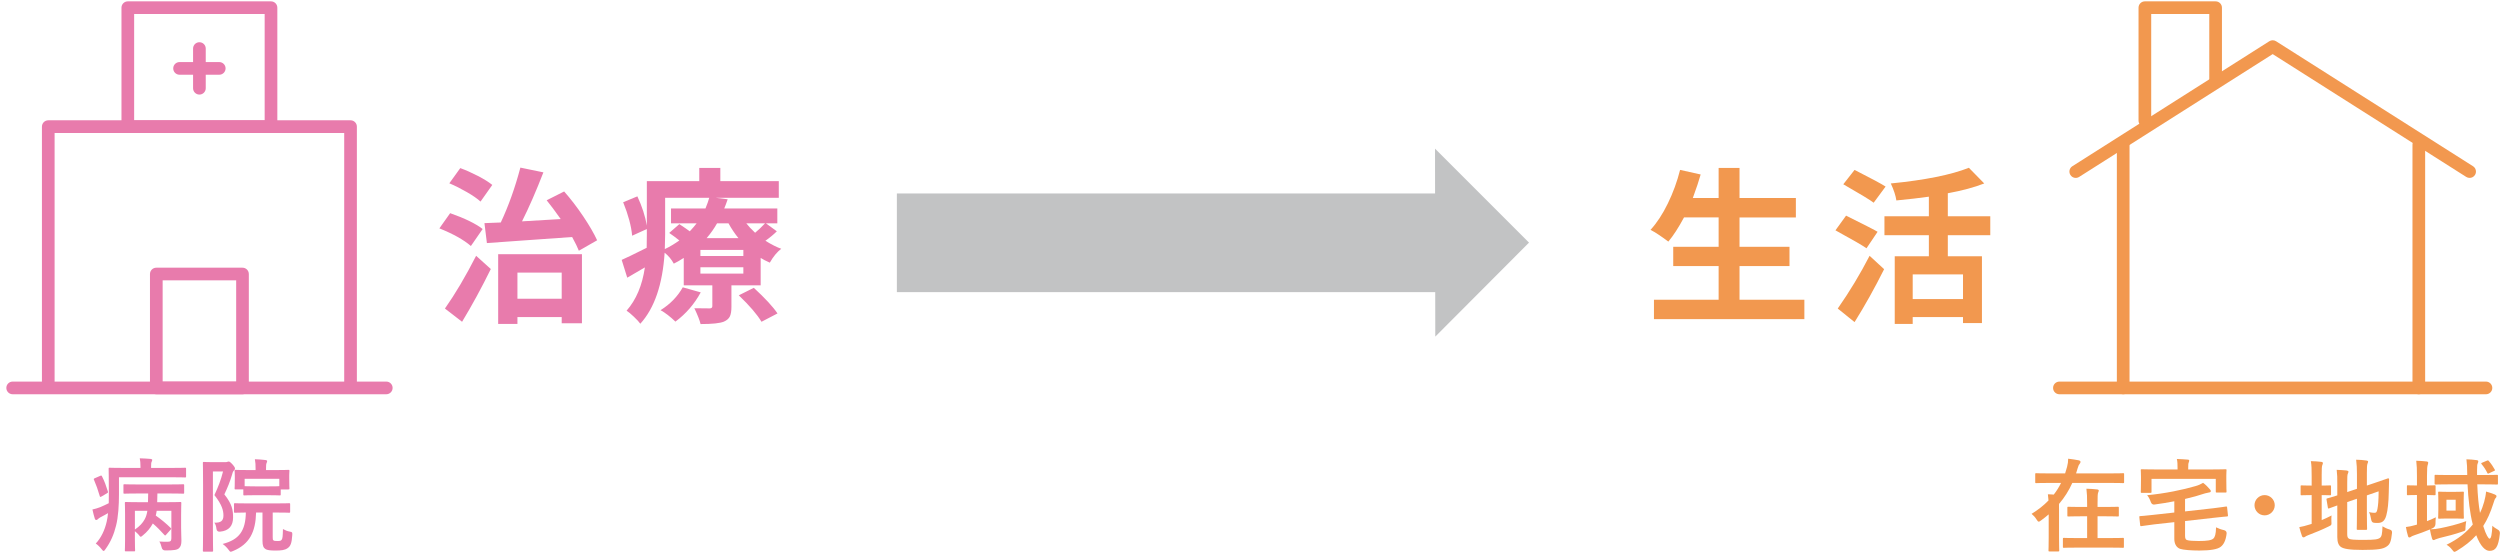 <?xml version="1.0" encoding="UTF-8"?><svg id="a" xmlns="http://www.w3.org/2000/svg" width="592" height="132" viewBox="0 0 592 132"><defs><style>.b{fill:#c2c3c4;}.b,.c,.d,.e{stroke-width:0px;}.c{fill:#fff;}.d{fill:#f2984f;}.e{fill:#e87bac;}</style></defs><rect class="c" x="-411.999" y="-3052.946" width="1280" height="7863.133"/><polygon class="b" points="362.07 57.452 339.812 35.194 339.825 45.808 212.379 45.808 212.379 69.182 339.861 69.182 339.875 79.709 362.07 57.452"/><path class="d" d="M485.133,121.798c-.553.48-1.152.96-1.752,1.392-.288.216-.456.336-.601.336-.168,0-.288-.144-.504-.48-.36-.6-.792-1.032-1.2-1.368,1.536-.936,2.88-1.992,4.009-3.168-.024-.48-.072-.912-.145-1.464.48.024.937.024,1.393.072.672-.864,1.248-1.776,1.728-2.76h-2.808c-2.16,0-2.904.048-3.049.048-.24,0-.264-.024-.264-.264v-1.824c0-.24.023-.264.264-.264.145,0,.889.048,3.049.048h3.768c.168-.504.312-1.008.456-1.536.192-.72.265-1.296.265-1.944,1.008.12,1.776.24,2.52.384.288.072.408.216.408.384s-.096.312-.216.456c-.168.192-.288.432-.432.936-.12.456-.265.888-.408,1.32h8.089c2.16,0,2.88-.048,3.024-.048.239,0,.264.024.264.264v1.824c0,.24-.024.264-.264.264-.145,0-.864-.048-3.024-.048h-8.978c-.815,1.824-1.872,3.48-3.144,4.969-.024.36,0,.768,0,1.296v6.553c0,2.016.048,3.024.048,3.144,0,.24-.024.264-.264.264h-2.017c-.24,0-.264-.024-.264-.264,0-.144.048-1.128.048-3.144v-5.376ZM492.022,129.671c-2.328,0-3.121.048-3.265.048-.24,0-.264-.024-.264-.264v-1.824c0-.24.023-.264.264-.264.144,0,.937.048,3.265.048h2.208v-5.16h-1.345c-2.184,0-2.928.048-3.072.048-.239,0-.264-.024-.264-.264v-1.776c0-.24.024-.264.264-.264.145,0,.889.048,3.072.048h1.345v-.696c0-1.704-.024-2.448-.168-3.625.912.024,1.728.072,2.544.168.24.024.384.144.384.24,0,.192-.071.312-.144.504-.12.288-.145.888-.145,2.664v.744h1.704c2.185,0,2.929-.048,3.072-.048.24,0,.265.024.265.264v1.776c0,.24-.024.264-.265.264-.144,0-.888-.048-3.072-.048h-1.704v5.16h2.736c2.305,0,3.097-.048,3.265-.048.216,0,.24.024.24.264v1.824c0,.24-.024.264-.24.264-.168,0-.96-.048-3.265-.048h-7.416Z"/><path class="d" d="M524.071,120.358c2.064-.24,2.761-.384,3.024-.408.24-.024.264,0,.288.24l.192,1.8c.023.24,0,.288-.24.312s-1.032.072-3.097.312l-6.816.768v3.48c0,.696.145.984.672,1.08.408.096,1.272.168,2.568.168,1.969,0,3-.168,3.456-.576.385-.36.601-1.008.648-2.664.528.264,1.2.528,1.896.672q.647.168.6.816c-.191,1.656-.72,2.616-1.392,3.121-.721.576-2.377.888-5.064.888-1.872,0-3.841-.144-4.585-.408-.936-.36-1.344-1.296-1.344-2.353v-3.96l-4.776.528c-2.064.264-2.688.36-3,.408-.24.024-.288,0-.312-.264l-.192-1.824c-.023-.24,0-.264.265-.288.312-.024.96-.048,3.024-.288l4.992-.552v-2.664c-1.464.288-3.024.552-4.681.768q-.647.096-.888-.6c-.216-.648-.528-1.2-.864-1.608,4.057-.36,8.568-1.296,11.473-2.16.696-.192,1.248-.456,1.776-.768.624.456,1.2,1.056,1.584,1.512.145.168.24.264.24.48,0,.144-.12.264-.408.288-.264.048-.6.12-.96.216-1.488.504-3.048.936-4.729,1.32v2.952l6.648-.744ZM523.808,111.165c2.208,0,3-.048,3.168-.048.24,0,.265.024.265.24,0,.144-.049.576-.049,1.272v1.056c0,2.16.049,2.544.049,2.688,0,.24-.024.264-.265.264h-1.992c-.264,0-.288-.024-.288-.264v-2.976h-15.217v3.024c0,.264-.024.288-.265.288h-2.016c-.24,0-.264-.024-.264-.288,0-.144.048-.504.048-2.688v-.864c0-.912-.048-1.344-.048-1.512,0-.216.023-.24.264-.24.168,0,.96.048,3.168.048h5.28v-.192c0-1.032-.023-1.68-.168-2.28.889.024,1.729.072,2.568.144.24,0,.36.096.36.24,0,.168-.072.288-.12.456-.096.216-.12.504-.12,1.44v.192h5.641Z"/><path class="d" d="M538.663,119.638c0,1.32-1.08,2.4-2.4,2.4s-2.399-1.08-2.399-2.4,1.08-2.4,2.399-2.4,2.4,1.08,2.4,2.4Z"/><path class="d" d="M549.774,123.166c.769-.312,1.513-.672,2.329-1.104-.049.432-.049.984-.024,1.488.048.792.048.768-.624,1.104-1.488.744-3.192,1.44-4.776,2.041-.408.168-.696.288-.792.384-.097.096-.265.168-.408.168s-.264-.072-.36-.288c-.239-.624-.432-1.32-.647-2.136.768-.144,1.512-.312,2.376-.6l.552-.168v-6.816h-.191c-1.561,0-2.041.048-2.185.048-.24,0-.24-.024-.24-.264v-1.824c0-.24,0-.264.24-.264.144,0,.624.048,2.185.048h.191v-2.256c0-1.584-.023-2.568-.191-3.528.936.024,1.68.072,2.472.168.24.024.384.144.384.288,0,.168-.071.288-.144.48-.12.288-.145.888-.145,2.28v2.568c1.368,0,1.824-.048,1.969-.048.216,0,.24.024.24.264v1.824c0,.24-.024.264-.24.264-.145,0-.601-.048-1.969-.048v5.929ZM555.822,126.502c0,.624.12.912.456,1.08.336.192,1.08.264,3.456.264,2.593,0,3.385-.12,3.864-.504.385-.336.505-.816.576-2.712.48.288,1.032.576,1.729.768q.6.168.528.792c-.217,2.088-.504,2.736-1.297,3.24-.815.552-1.968.792-5.688.792-3.264,0-4.464-.288-5.064-.672-.575-.36-.911-1.08-.911-2.376v-7.489c-1.225.432-1.729.648-1.921.696-.24.072-.264.048-.312-.192l-.312-1.872c-.048-.24-.023-.24.192-.312.191-.048.815-.192,2.353-.696v-2.64c.023-1.32-.024-2.448-.145-3.408.816.024,1.584.072,2.305.144.336.048.479.144.479.264,0,.192-.048.288-.144.504-.12.24-.145.768-.145,2.28v2.064l2.305-.768v-3.48c0-1.44-.049-2.185-.192-3.409.912.024,1.656.072,2.448.192.24.024.384.12.384.264,0,.168-.071.288-.144.48-.12.288-.145.888-.145,2.16v3.024l1.849-.624c2.256-.744,2.977-1.056,3.145-1.08s.264.048.264.24l-.072,3.072c-.048,2.424-.24,4.2-.576,5.424-.359,1.392-1.032,1.824-2.063,1.824-.288,0-.576,0-.889-.048q-.528-.048-.647-.792c-.072-.552-.265-1.248-.505-1.728.505.12.937.168,1.272.168.408,0,.576-.12.72-.888.168-.912.265-1.848.288-4.201l-2.784.96v4.177c0,2.4.048,3.576.048,3.72,0,.24-.023.264-.264.264h-1.92c-.24,0-.265-.024-.265-.264,0-.168.049-1.32.049-3.72v-3.384l-2.305.792v7.608Z"/><path class="d" d="M574.711,123.406c.696-.264,1.392-.552,2.088-.912-.048.432-.072.936-.072,1.488q0,.792-.695,1.104c-.192.096-.385.192-.576.264.96-.024,1.632-.12,2.472-.288,1.752-.36,3.864-.84,6.073-1.656-.072.48-.145.96-.169,1.44,0,.792,0,.816-.72,1.032-1.704.6-3.648,1.104-5.473,1.536-.432.144-.72.216-.863.288-.192.096-.337.192-.505.192-.144,0-.264-.096-.359-.36-.192-.624-.36-1.32-.504-2.16-1.177.504-2.497.96-3.745,1.392-.407.144-.6.24-.72.336-.12.096-.264.168-.408.168-.12,0-.24-.072-.312-.312-.192-.624-.36-1.344-.504-2.16.768-.096,1.344-.216,2.088-.432l.528-.144v-7.008h-.049c-1.487,0-1.943.048-2.088.048-.216,0-.24-.024-.24-.264v-1.8c0-.264.024-.288.24-.288.168,0,.624.048,2.137.048v-2.208c0-1.704-.024-2.448-.168-3.648.888.024,1.632.072,2.472.168.216.024.36.144.36.264,0,.192-.048.312-.097.504-.119.288-.191.888-.191,2.664v2.256c1.224,0,1.632-.048,1.776-.048.239,0,.264.024.264.288v1.8c0,.24-.024.264-.264.264-.145,0-.553-.024-1.776-.048v6.192ZM586.616,114.693c.096,2.592.312,4.896.647,6.769.408-.816.721-1.68.984-2.616.191-.696.408-1.704.456-2.448.72.192,1.464.456,2.064.696.288.144.407.216.407.432,0,.168-.096.288-.239.456-.192.192-.265.504-.528,1.296-.648,2.064-1.416,3.769-2.376,5.281.672,2.208,1.271,3,1.487,3,.385,0,.576-1.032.673-3.072.336.36.84.672,1.224.888q.624.312.552.984c-.336,3.216-1.031,4.081-2.448,4.081-.983,0-2.136-1.032-3.144-3.696-1.225,1.368-2.713,2.544-4.536,3.648-.312.168-.48.288-.625.288-.144,0-.264-.144-.504-.456-.408-.528-.888-.96-1.368-1.224,2.688-1.32,4.729-2.904,6.217-4.801-.672-2.544-1.08-5.977-1.248-9.505h-4.272c-2.328,0-3.12.048-3.264.048-.24,0-.265-.024-.265-.288v-1.752c0-.24.024-.264.265-.264.144,0,.936.048,3.264.048h4.2v-.288c-.023-1.608-.048-2.28-.191-3.432.84.024,1.56.072,2.424.192.264.024.384.144.384.264,0,.168-.048.312-.12.48-.119.24-.168.504-.168,1.656v1.128h1.368c2.353,0,3.169-.048,3.312-.048.24,0,.264.024.264.264v1.752c0,.264-.023.288-.264.288-.144,0-.96-.048-3.312-.048h-1.319ZM581.335,116.47c1.297,0,1.681-.048,1.824-.048.265,0,.288.024.288.264,0,.144-.048.624-.048,1.848v2.161c0,1.248.048,1.728.048,1.872,0,.24-.023.264-.288.264-.144,0-.527-.048-1.824-.048h-1.872c-1.296,0-1.68.048-1.848.048-.24,0-.265-.024-.265-.264,0-.168.049-.624.049-1.872v-2.161c0-1.224-.049-1.704-.049-1.848,0-.24.024-.264.265-.264.168,0,.552.048,1.848.048h1.872ZM581.503,118.342h-2.184v2.568h2.184v-2.568ZM588.92,109.077c.288-.096.288-.072.456.12.528.6,1.032,1.344,1.368,1.968.12.216.072.288-.264.408l-1.032.48c-.336.168-.36.144-.48-.12-.359-.72-.792-1.392-1.32-2.016-.168-.192-.119-.264.192-.384l1.08-.456Z"/><path class="d" d="M411.921,70.976h15.353v4.602h-35.617v-4.602h15.314v-7.966h-10.751v-4.563h10.751v-6.961h-8.198c-1.315,2.45-2.553,4.357-3.713,5.724-1.676-1.263-3.081-2.191-4.215-2.784,1.495-1.625,2.861-3.706,4.099-6.246,1.238-2.539,2.205-5.188,2.9-7.947l4.873,1.083c-.387,1.392-1.006,3.249-1.856,5.569h6.11v-7.116h4.95v7.116h13.342v4.602h-13.342v6.961h11.833v4.563h-11.833v7.966Z"/><path class="d" d="M444.613,54.889l-2.63,3.906c-.851-.619-3.3-2.036-7.348-4.254l2.514-3.48c4.46,2.218,6.948,3.494,7.464,3.829ZM439.161,76.275l-3.983-3.21c2.81-4.022,5.323-8.185,7.541-12.491l3.441,3.171c-2.243,4.486-4.576,8.663-6.999,12.53ZM446.509,44.177l-2.823,3.828c-.748-.593-3.146-2.049-7.193-4.37l2.669-3.403c3.995,2.037,6.444,3.352,7.348,3.945ZM471.297,55.701h-10.055v4.989h8.083v15.817h-4.486v-1.431h-11.911v1.625h-4.254v-16.01h8.083v-4.989h-10.52v-4.486h10.52v-4.641c-2.192.31-4.757.606-7.696.89-.154-1.108-.593-2.449-1.314-4.022,8.095-.799,14.257-2.037,18.485-3.712l3.635,3.712c-2.372.928-5.247,1.702-8.624,2.32v5.453h10.055v4.486ZM464.839,70.822v-5.839h-11.911v5.839h11.911Z"/><path class="d" d="M584.806,42.128c-.275,0-.553-.075-.802-.233l-45.832-29.083-45.832,29.083c-.698.445-1.626.236-2.07-.463-.444-.7-.237-1.626.463-2.07l46.635-29.593c.49-.312,1.117-.312,1.607,0l46.635,29.593c.7.444.907,1.371.463,2.07-.286.45-.771.696-1.268.696Z"/><path class="d" d="M502.773,93.36c-.829,0-1.5-.671-1.5-1.5v-57.586c0-.829.671-1.5,1.5-1.5s1.5.671,1.5,1.5v57.586c0,.829-.671,1.5-1.5,1.5Z"/><path class="d" d="M572.774,93.36c-.829,0-1.5-.671-1.5-1.5v-57.586c0-.829.671-1.5,1.5-1.5s1.5.671,1.5,1.5v57.586c0,.829-.671,1.5-1.5,1.5Z"/><path class="d" d="M507.905,30.071c-.829,0-1.5-.671-1.5-1.5V1.821c0-.829.671-1.5,1.5-1.5h16.752c.829,0,1.5.671,1.5,1.5v17.174c0,.829-.671,1.5-1.5,1.5s-1.5-.671-1.5-1.5V3.321h-13.752v25.25c0,.829-.671,1.5-1.5,1.5Z"/><path class="d" d="M588.675,93.361h-101.005c-.829,0-1.5-.671-1.5-1.5s.671-1.5,1.5-1.5h101.005c.829,0,1.5.671,1.5,1.5s-.671,1.5-1.5,1.5Z"/><path class="e" d="M28.174,116.997c0,2.665-.168,5.425-.695,7.489-.504,2.04-1.248,3.816-2.496,5.544-.192.288-.312.432-.433.432-.144,0-.264-.12-.479-.408-.433-.552-.96-1.056-1.393-1.344,1.248-1.32,2.137-3.168,2.593-5.208.144-.624.239-1.272.312-1.992-.576.336-1.128.648-1.68.912-.36.192-.648.408-.744.528-.12.12-.24.192-.385.192-.119,0-.239-.096-.312-.288-.192-.6-.408-1.417-.576-2.208.624-.12,1.344-.36,1.849-.552.72-.312,1.416-.624,2.016-.936.024-.672.024-1.393.024-2.161,0-4.056-.048-5.833-.048-5.976,0-.24.023-.264.264-.264.144,0,.984.048,3.312.048h3.96v-.36c0-.72-.048-1.344-.168-1.92.888.024,1.704.072,2.568.144.24.024.384.12.384.216,0,.168-.048.288-.144.48-.097.192-.12.504-.12,1.056v.384h4.752c2.353,0,3.12-.048,3.265-.048.24,0,.264.024.264.264v1.752c0,.264-.023.288-.264.288-.145,0-.912-.048-3.265-.048h-12.361v3.984ZM23.686,112.701c.288-.12.336-.144.456.072.624,1.224.984,2.256,1.393,3.576.072.24.072.312-.24.48l-1.224.72c-.336.192-.385.168-.456-.096-.433-1.488-.841-2.64-1.345-3.792-.096-.192-.12-.288.145-.408l1.271-.552ZM39.36,126.599c-.24.264-.264.264-.456.048-.864-.96-1.752-1.872-2.712-2.688-.601,1.104-1.393,2.04-2.353,2.808-.264.216-.384.336-.504.336-.145,0-.265-.168-.504-.48-.192-.216-.433-.456-.889-.84v1.896c0,1.704.048,2.496.048,2.616,0,.24-.023.264-.239.264h-1.896c-.264,0-.288-.024-.288-.264,0-.12.048-.864.048-2.616v-5.833c0-1.752-.048-2.544-.048-2.688,0-.264.024-.288.288-.288.144,0,.96.048,3.216.048h1.969c.023-.696.048-1.368.048-2.064h-2.353c-2.304,0-3.12.048-3.264.048-.216,0-.24-.024-.24-.264v-1.704c0-.24.024-.264.24-.264.144,0,.96.048,3.264.048h7.345c2.305,0,3.12-.048,3.265-.048.24,0,.264.024.264.264v1.704c0,.24-.023.264-.264.264-.145,0-.96-.048-3.265-.048h-2.808c-.024.696-.024,1.368-.049,2.064h2.232c2.257,0,3.072-.048,3.217-.048.239,0,.264.024.264.288,0,.144-.048,1.056-.048,2.88v2.904c0,1.32.072,2.352.072,3.096,0,.888-.168,1.392-.576,1.776-.408.384-1.08.528-3.217.528q-.72.024-.888-.72c-.12-.528-.312-1.056-.552-1.392.744.048,1.464.072,2.04.048.552,0,.815-.168.815-.816v-6.505h-3.479c-.049.384-.12.744-.217,1.128,1.272.888,2.545,1.944,3.505,2.904.191.192.191.24-.024.48l-1.008,1.128ZM31.943,120.958v4.44c1.152-.792,1.849-1.56,2.328-2.448.312-.576.504-1.2.624-1.992h-2.952Z"/><path class="e" d="M53.369,109.437c.24,0,.384-.024.48-.072.096-.048.168-.072.312-.072.168,0,.36.096.912.696.504.576.576.816.576.96s-.072.288-.216.432c-.192.168-.336.408-.456.936-.552,1.872-1.057,3.048-1.849,4.752,1.872,2.352,2.064,3.744,2.064,5.473,0,1.896-.912,3.168-3.12,3.36q-.744.048-.816-.696c-.071-.6-.216-1.08-.504-1.44,1.513.072,2.16-.432,2.16-1.68,0-1.176-.312-2.521-2.136-4.849.936-2.04,1.536-3.576,2.04-5.592h-2.4v13.585c0,3.288.048,5.017.048,5.161,0,.216-.023.24-.264.24h-1.896c-.24,0-.264-.024-.264-.24,0-.144.048-1.8.048-5.137v-10.393c0-3.384-.048-5.041-.048-5.208,0-.24.023-.264.264-.264.168,0,.744.048,1.92.048h3.145ZM60.642,121.366c-.12,4.632-1.56,7.489-5.424,9.097-.288.12-.456.192-.576.192-.168,0-.265-.12-.528-.48-.384-.528-.912-1.032-1.392-1.368,3.888-1.008,5.424-3.072,5.496-7.44-1.752.024-2.424.048-2.544.048-.24,0-.265-.024-.265-.264v-1.704c0-.264.024-.288.265-.288.144,0,.912.048,3.192.048h6.384c2.257,0,3.049-.048,3.192-.048.24,0,.265.024.265.288v1.704c0,.24-.024.264-.265.264-.144,0-.936-.048-3.192-.048h-.672v5.809c0,.504,0,.648.192.792.144.12.432.144.936.144.648,0,.816-.072.984-.288.24-.336.264-.84.312-2.544.575.312,1.056.504,1.607.6.624.12.624.168.601.792-.12,1.992-.433,2.688-1.128,3.145-.648.456-1.488.552-2.856.552-1.2,0-2.017-.096-2.376-.36-.456-.312-.696-.768-.696-1.968v-6.672h-1.513ZM60.45,117.262c-1.824,0-2.425.048-2.568.048-.24,0-.265-.024-.265-.264v-1.152h-1.775c-.265,0-.288-.024-.288-.264,0-.168.048-.456.048-2.256v-.672c0-.696-.048-1.032-.048-1.2,0-.216.023-.24.288-.24.144,0,.96.048,3.216.048h1.464v-.24c0-1.032-.023-1.584-.168-2.328.889.024,1.704.096,2.521.192.24.024.384.12.384.216,0,.192-.048.312-.12.456-.119.264-.144.576-.144,1.417v.288h2.04c2.256,0,3.072-.048,3.217-.048.264,0,.288.024.288.24,0,.144-.049.504-.049,1.032v.84c0,1.8.049,2.088.049,2.256,0,.24-.024.264-.288.264h-1.776v1.152c0,.24-.024.264-.265.264-.144,0-.743-.048-2.544-.048h-3.216ZM57.93,115.125c.192,0,.816.048,2.521.048h3.216c1.608,0,2.257-.024,2.473-.048v-1.752h-8.209v1.752Z"/><path class="e" d="M114.291,54.232l-2.784,4.021c-1.701-1.469-4.189-2.861-7.464-4.176l2.553-3.597c3.454,1.212,6.02,2.462,7.695,3.751ZM109.419,76.197l-4.061-3.132c2.448-3.48,4.911-7.644,7.386-12.491l3.48,3.133c-2.165,4.408-4.435,8.572-6.806,12.491ZM116.573,43.79l-2.785,3.944c-.722-.67-1.798-1.417-3.229-2.243-1.431-.825-2.817-1.521-4.157-2.088l2.591-3.597c1.34.49,2.732,1.109,4.177,1.856,1.443.748,2.577,1.457,3.403,2.127ZM115.297,57.557l-.58-4.718c1.804-.051,3.094-.103,3.867-.154,1.83-3.893,3.377-8.224,4.641-12.994l5.452,1.122c-1.728,4.46-3.416,8.328-5.065,11.602,1.778-.103,4.834-.283,9.165-.542-1.314-1.856-2.424-3.338-3.326-4.447l4.139-2.088c1.572,1.779,3.08,3.745,4.524,5.897,1.443,2.153,2.539,4.041,3.287,5.665l-4.331,2.475c-.284-.748-.812-1.83-1.586-3.249-2.811.207-6.646.478-11.505.812-4.86.335-7.754.541-8.682.619ZM117.965,76.7v-16.513h19.839v16.358h-4.795v-1.47h-10.48v1.625h-4.563ZM133.009,64.557h-10.48v6.188h10.48v-6.188Z"/><path class="e" d="M181.363,52.878l2.591,1.895c-.748.748-1.65,1.496-2.707,2.243,1.47.903,2.72,1.534,3.751,1.895-1.005.773-1.908,1.87-2.707,3.287-.928-.412-1.649-.786-2.165-1.122v6.497h-6.923v5.066c0,1.005-.122,1.766-.367,2.282-.245.515-.715.928-1.411,1.237-.929.387-2.771.58-5.53.58-.207-.877-.696-2.127-1.47-3.751.979.026,2.191.039,3.636.039.412,0,.618-.18.618-.542v-4.911h-6.768v-6.497c-.877.567-1.663,1.019-2.358,1.354-.542-1.005-1.264-1.869-2.166-2.591-.49,7.528-2.411,13.136-5.762,16.822-.31-.439-.819-.993-1.528-1.663-.709-.671-1.282-1.147-1.721-1.431,2.269-2.578,3.713-5.994,4.331-10.248-1.443.851-2.836,1.663-4.176,2.436l-1.315-4.215c.851-.36,2.823-1.314,5.917-2.861.025-.722.039-1.753.039-3.094v-1.354l-3.48,1.585c-.207-2.294-.916-4.937-2.127-7.928l3.364-1.392c1.108,2.372,1.856,4.679,2.243,6.922v-10.519h12.413v-3.132h4.989v3.132h13.844v3.944h-14.889l2.785.348c-.31.903-.58,1.625-.812,2.166h12.568v3.52h-2.707ZM161.68,68.037l4.254,1.199c-1.521,2.785-3.52,5.091-5.994,6.922-1.264-1.212-2.437-2.114-3.52-2.707,2.294-1.443,4.047-3.249,5.26-5.414ZM157.503,46.845v8.74c0,.67-.026,1.805-.077,3.403,1.134-.542,2.281-1.224,3.441-2.049-.8-.645-1.599-1.238-2.397-1.779l2.397-2.088c.283.181.734.483,1.354.909s.992.69,1.121.792c.671-.721,1.212-1.354,1.625-1.895h-6.072v-3.52h8.16c.412-1.005.709-1.843.89-2.514h-10.441ZM176.027,60.613v-1.431h-10.171v1.431h10.171ZM176.027,64.789v-1.508h-10.171v1.508h10.171ZM172.508,52.878h-2.707c-.696,1.237-1.521,2.411-2.476,3.519h7.541c-.902-1.108-1.688-2.282-2.358-3.519ZM174.944,69.932l3.559-1.779c2.681,2.475,4.55,4.499,5.607,6.071l-3.79,1.972c-1.006-1.702-2.798-3.79-5.376-6.265ZM181.17,52.878h-4.447c.464.619,1.16,1.367,2.088,2.243.748-.619,1.534-1.366,2.359-2.243Z"/><path class="e" d="M91.47,93.359H3c-.829,0-1.5-.671-1.5-1.5s.671-1.5,1.5-1.5h88.471c.829,0,1.5.671,1.5,1.5s-.671,1.5-1.5,1.5Z"/><path class="e" d="M57.423,93.359h-20.409c-.829,0-1.5-.671-1.5-1.5v-26.969c0-.829.671-1.5,1.5-1.5h20.409c.829,0,1.5.671,1.5,1.5v26.969c0,.829-.671,1.5-1.5,1.5ZM38.515,90.359h17.409v-23.969h-17.409v23.969Z"/><path class="e" d="M83.008,92.917c-.829,0-1.5-.671-1.5-1.5V31.487H12.93v59.93c0,.829-.671,1.5-1.5,1.5s-1.5-.671-1.5-1.5V29.987c0-.829.671-1.5,1.5-1.5h71.578c.829,0,1.5.671,1.5,1.5v61.43c0,.829-.671,1.5-1.5,1.5Z"/><path class="e" d="M64.173,31.487H30.265c-.829,0-1.5-.671-1.5-1.5V1.821c0-.829.671-1.5,1.5-1.5h33.907c.829,0,1.5.671,1.5,1.5v28.166c0,.829-.671,1.5-1.5,1.5ZM31.765,28.487h30.907V3.321h-30.907v25.166Z"/><path class="e" d="M51.917,17.698h-9.396c-.829,0-1.5-.671-1.5-1.5s.671-1.5,1.5-1.5h9.396c.829,0,1.5.671,1.5,1.5s-.671,1.5-1.5,1.5Z"/><path class="e" d="M47.219,22.396c-.829,0-1.5-.671-1.5-1.5v-9.396c0-.829.671-1.5,1.5-1.5s1.5.671,1.5,1.5v9.396c0,.829-.671,1.5-1.5,1.5Z"/></svg>